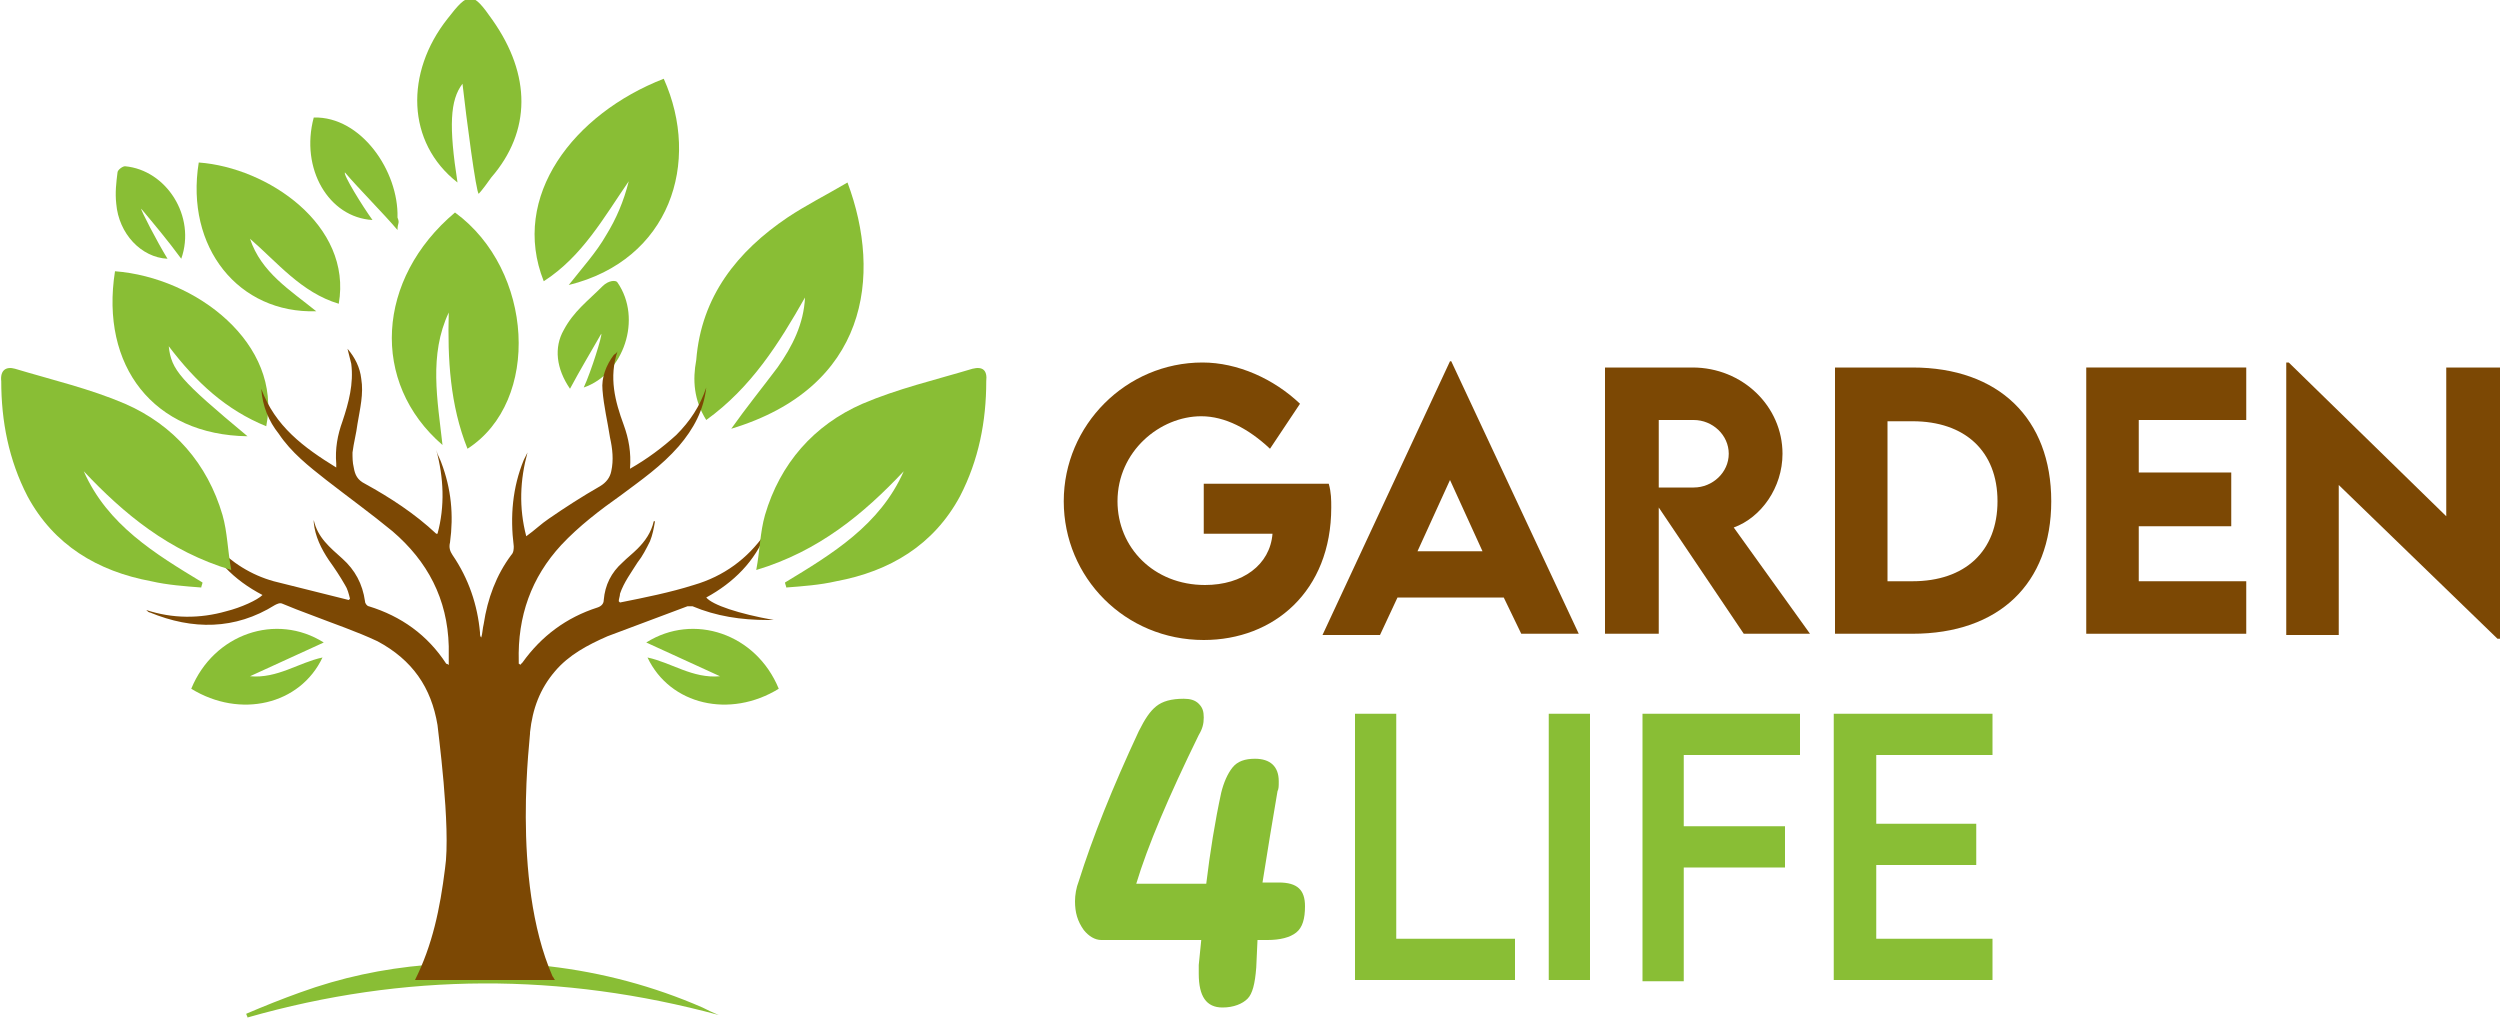 <?xml version="1.0" encoding="UTF-8"?>
<!-- Generator: $$$/GeneralStr/196=Adobe Illustrator 27.6.0, SVG Export Plug-In . SVG Version: 6.00 Build 0)  -->
<svg xmlns="http://www.w3.org/2000/svg" xmlns:xlink="http://www.w3.org/1999/xlink" version="1.1" id="Ebene_1" x="0px" y="0px" viewBox="0 0 200 81.4" style="enable-background:new 0 0 200 81.4;" xml:space="preserve">
<style type="text/css">
	.st0{fill:#89BE35;}
	.st1{fill:#7C4804;}
</style>
<path class="st0" d="M56.2,80.6c-3.9-1.7-8-2.8-12.3-3.3c-0.9-0.1-1.2-0.4-1.2-1.2c0-0.7,0-1.3,0-2h-7.5c-0.1,0.8-0.2,1.6-0.2,2.4  c-0.1,0.6-0.4,0.7-0.9,0.7c-3.5,0.3-6.8,1-10.1,2.2c-1.4,0.5-2.9,1.1-4.3,1.7c0,0.1,0.1,0.2,0.1,0.3c12.6-3.6,25.1-3.6,37.7-0.2  C57,81,56.6,80.8,56.2,80.6"></path>
<path class="st0" d="M56.5,33.6c3.6-2.6,5.8-6.1,7.9-9.8c-0.1,2.1-1,3.9-2.2,5.6c-1.2,1.6-2.5,3.2-3.7,4.9  c10.9-3.3,12.1-12.2,9.3-19.7c-1.7,1-3.3,1.8-4.8,2.8c-4,2.7-6.9,6.3-7.3,11.4C55.4,30.4,55.5,32,56.5,33.6"></path>
<path class="st0" d="M19.8,34.9c-5.4-4.5-6.1-5.3-6.3-7.2c2.2,2.9,4.6,5.1,7.8,6.4c1.3-6.6-5.6-11.9-12.1-12.4  C8,29.3,12.3,34.8,19.8,34.9"></path>
<path class="st0" d="M35.4,35.6c-0.4-3.6-1.1-7.2,0.5-10.6c-0.1,3.7,0.1,7.4,1.5,10.9c5.9-3.8,5.3-14.3-1-18.9  C30.1,22.3,29.6,30.6,35.4,35.6"></path>
<path class="st0" d="M50.3,14.5c-0.4,1.6-1,3-1.8,4.3c-0.8,1.4-1.9,2.6-3,4c8.1-2,10.6-9.8,7.6-16.5c-7.2,2.8-12.3,9.4-9.6,16.2  C46.6,20.5,48.3,17.4,50.3,14.5"></path>
<path class="st0" d="M14.5,20.7c1.2-3.4-1.2-7.1-4.5-7.4c-0.2,0-0.6,0.3-0.6,0.5c-0.1,0.8-0.2,1.6-0.1,2.5c0.2,2.4,2,4.3,4.1,4.4  c-0.8-1.3-2.2-4-2.1-4C12.3,17.9,13.4,19.2,14.5,20.7"></path>
<path class="st0" d="M25.3,24.9c-2.1-1.7-4.4-3.1-5.3-5.8c2.2,1.9,4.1,4.3,7.1,5.2c1.1-6.3-5.7-10.9-11.2-11.3  C14.8,19.8,19.1,25.1,25.3,24.9"></path>
<path class="st0" d="M36.6,14.6C35.9,10.1,36,8,37,6.7c0.3,2.7,1.1,8.8,1.3,8.8c0.2-0.2,0.8-1,1-1.3c3.2-3.7,3.2-8.2,0.1-12.6  c-1.6-2.3-1.9-2.3-3.6-0.1C32.4,5.8,32.5,11.4,36.6,14.6"></path>
<path class="st0" d="M62.3,55.1c-1.8-4.4-6.8-6.1-10.6-3.7c2,0.9,3.9,1.8,5.9,2.7c-2.2,0.2-3.9-1.1-5.8-1.5  C53.6,56.4,58.4,57.5,62.3,55.1"></path>
<path class="st0" d="M15.3,55.1c1.8-4.4,6.8-6.1,10.6-3.7c-2,0.9-3.9,1.8-5.9,2.7c2.2,0.2,3.9-1.1,5.8-1.5  C24,56.4,19.2,57.5,15.3,55.1"></path>
<path class="st0" d="M49.4,22.6c-0.1-0.2-0.7-0.2-1.2,0.3c-1.2,1.2-2.3,2-3.1,3.5c-0.8,1.4-0.6,3.1,0.5,4.7c0.8-1.5,1.7-3,2.5-4.4  c0.1,0.1-0.8,3-1.4,4.3C49.9,29.9,51.4,25.5,49.4,22.6"></path>
<path class="st0" d="M29.8,17.6c-0.8-1.1-2.4-3.7-2.2-3.8c1.1,1.3,3.1,3.3,4.2,4.6c0-0.6,0.2-0.5,0-1c0.1-3.7-2.9-8.1-6.7-8  C24,13.5,26.3,17.4,29.8,17.6"></path>
<path class="st1" d="M56.5,47.8c2.2-1.2,3.9-2.9,4.8-5.2c-0.1,0-0.1,0-0.1,0.1c-1.4,2-3.3,3.4-5.7,4.1c-1.9,0.6-3.9,1-5.9,1.4  c0,0,0,0-0.1-0.1c0-0.2,0.1-0.4,0.1-0.6c0.3-0.9,0.9-1.7,1.4-2.5c0.4-0.5,0.7-1.1,1-1.7c0.2-0.5,0.3-1,0.4-1.6c0,0-0.1,0-0.1,0  c-0.2,0.9-0.7,1.6-1.3,2.2c-0.4,0.4-0.8,0.7-1.2,1.1c-0.9,0.8-1.4,1.8-1.5,3c0,0.3-0.2,0.5-0.5,0.6c-2.5,0.8-4.5,2.3-6,4.4  c-0.1,0.1-0.1,0.1-0.2,0.2c0-0.1-0.1-0.1-0.1-0.1c0-0.1,0-0.1,0-0.2c-0.1-3.6,1-6.7,3.4-9.3c1.4-1.5,3.1-2.8,4.8-4  c1.6-1.2,3.2-2.3,4.6-3.9c1.2-1.4,2-2.9,2.2-4.7c-0.5,1.5-1.3,2.7-2.4,3.8c-1.1,1-2.3,1.9-3.7,2.7c0.1-1.3-0.1-2.4-0.5-3.5  c-0.7-1.9-1.2-3.8-0.5-5.9c-0.1,0.2-0.2,0.2-0.3,0.3c-0.6,0.8-1,1.8-0.9,2.8c0.1,1.3,0.4,2.5,0.6,3.8c0.2,0.9,0.3,1.8,0.1,2.7  c-0.1,0.5-0.4,0.9-0.9,1.2c-1.4,0.8-2.8,1.7-4.1,2.6c-0.6,0.4-1.1,0.9-1.8,1.4c-0.6-2.3-0.5-4.5,0.1-6.7c-0.1,0.2-0.2,0.4-0.3,0.6  c-0.9,2.2-1.1,4.5-0.8,6.9c0,0.2,0,0.5-0.2,0.7c-1.2,1.6-1.9,3.5-2.2,5.5c-0.1,0.4-0.1,0.8-0.2,1.1c-0.1-0.1-0.1-0.2-0.1-0.4  c-0.2-2.2-0.9-4.3-2.2-6.2c-0.2-0.3-0.3-0.6-0.2-1c0.3-2.2,0.1-4.3-0.7-6.4c-0.1-0.3-0.3-0.6-0.4-1c0.6,2.2,0.7,4.5,0.1,6.7  c-0.1,0-0.1,0-0.1,0c-1.7-1.6-3.7-2.9-5.7-4c-0.6-0.3-0.8-0.7-0.9-1.3c-0.1-0.4-0.1-0.8-0.1-1.2c0.1-0.8,0.3-1.5,0.4-2.3  c0.2-1.2,0.5-2.4,0.3-3.6c-0.1-0.9-0.5-1.7-1.1-2.4c0.1,0.4,0.2,0.8,0.3,1.2c0.2,1.6-0.2,3.1-0.7,4.6c-0.4,1.1-0.6,2.2-0.5,3.4  c0,0.1,0,0.2,0,0.3c-2.6-1.6-4.9-3.3-6-6.3c0.1,1.4,0.6,2.6,1.4,3.6c1,1.5,2.4,2.6,3.8,3.7c1.8,1.4,3.6,2.7,5.3,4.1  c2.8,2.4,4.4,5.4,4.5,9.2c0,0.5,0,0.9,0,1.5c-0.1-0.1-0.2-0.1-0.2-0.1c-1.5-2.3-3.6-3.8-6.2-4.6c-0.1,0-0.3-0.2-0.3-0.4  c-0.2-1.4-0.8-2.5-1.8-3.4c-1-0.9-2-1.7-2.3-3.1c0,0.1,0,0.2,0,0.2c0.1,1.1,0.6,2.1,1.2,3c0.5,0.7,0.9,1.3,1.3,2  c0.2,0.3,0.3,0.7,0.4,1.1c0,0-0.1,0.1-0.1,0.1c-2-0.5-4-1-6-1.5c-1.8-0.5-3.4-1.5-4.7-2.9c-0.4-0.4-0.8-0.9-1.1-1.3  c0.9,2.4,2.6,4.1,4.9,5.3c-0.4,0.4-1.7,1-2.9,1.3c-2.1,0.6-4.3,0.6-6.4-0.1c0.1,0.1,0.2,0.2,0.3,0.2c3.4,1.4,6.8,1.4,10-0.6  c0.2-0.1,0.4-0.2,0.6-0.1c0.7,0.3,1.5,0.6,2.3,0.9c1.8,0.7,3.6,1.3,5.3,2.1C33,52.8,34.5,55,35,58c0,0.2,1.1,8.2,0.6,11.5  c-0.4,3.2-1,6.1-2.4,8.9h11.2c-0.1-0.1-0.1-0.2-0.2-0.3c-3.4-7.8-1.7-19.6-1.8-19.5c0.2-1.9,0.8-3.5,2-4.9c1.1-1.3,2.6-2.1,4.2-2.8  c2.1-0.8,4.3-1.6,6.4-2.4c0.1,0,0.3,0,0.4,0c1.9,0.8,3.9,1.1,6,1.1c0.2,0,0.3,0,0.5,0C59.1,49.1,57,48.4,56.5,47.8"></path>
<path class="st0" d="M1.2,29.5c3,0.9,6,1.6,8.8,2.8c3.9,1.7,6.6,4.8,7.8,8.9c0.4,1.4,0.4,2.8,0.7,4.4c-5-1.5-8.6-4.5-11.8-7.9  c1.9,4.3,5.7,6.6,9.5,8.9c0,0.1-0.1,0.3-0.1,0.4c-1.3-0.1-2.7-0.2-4-0.5c-4.3-0.8-7.8-2.9-9.9-6.8c-1.5-2.9-2.1-6-2.1-9.2  C0,29.6,0.5,29.3,1.2,29.5"></path>
<path class="st0" d="M77.8,29.5c-3,0.9-6,1.6-8.8,2.8c-3.9,1.7-6.6,4.8-7.8,8.9c-0.4,1.4-0.4,2.8-0.7,4.4c5-1.5,8.6-4.5,11.8-7.9  c-1.9,4.3-5.7,6.6-9.5,8.9c0,0.1,0.1,0.3,0.1,0.4c1.3-0.1,2.7-0.2,4-0.5c4.3-0.8,7.8-2.9,9.9-6.8c1.5-2.9,2.1-6,2.1-9.2  C79,29.6,78.6,29.3,77.8,29.5"></path>
<path class="st1" d="M106.5,40.6c0,6.7-4.6,10.6-10.2,10.6c-6.3,0-11.2-5-11.2-11.1c0-6.1,5-11.1,11.1-11.1c2.8,0,5.7,1.3,7.8,3.3  l-2.4,3.6c-1.7-1.6-3.6-2.6-5.5-2.6c-3.3,0-6.7,2.8-6.7,6.8c0,3.7,2.9,6.7,7,6.7c3,0,5.2-1.6,5.4-4.1h-5.5v-4h10  C106.5,39.4,106.5,40,106.5,40.6"></path>
<path class="st1" d="M118.6,44.1L118.6,44.1l-2.6-5.7l-2.6,5.7H118.6z M120.3,47.8h-8.5l-1.4,3h-4.6L116,28.9h0.1l10.2,21.8h-4.6  L120.3,47.8z"></path>
<path class="st1" d="M132.7,39L132.7,39l2.8,0c1.5,0,2.8-1.2,2.8-2.7c0-1.5-1.3-2.7-2.8-2.7h-2.8V39z M139.5,50.7l-6.8-10.1v10.1  h-4.3l0-21.3h7c4,0,7.2,3.1,7.2,6.9c0,2.7-1.7,5.1-3.9,5.9l6.1,8.5H139.5z"></path>
<path class="st1" d="M159.8,40.1L159.8,40.1c0-4-2.6-6.4-6.8-6.4H151v12.8h2C157.2,46.5,159.8,44.1,159.8,40.1 M164.1,40.1  c0,6.6-4.2,10.6-11.1,10.6h-6.2V29.4l6.2,0C159.9,29.4,164.1,33.5,164.1,40.1z"></path>
<polygon class="st1" points="171.1,33.6 171.1,37.8 178.5,37.8 178.5,42.1 171.1,42.1 171.1,46.5 179.7,46.5 179.7,50.7 166.9,50.7   166.9,29.4 179.7,29.4 179.7,33.6 "></polygon>
<polygon class="st1" points="200,29.4 200,51.1 199.8,51.1 187.1,38.8 187.1,50.8 182.9,50.8 182.9,29 183.1,29 195.7,41.3   195.7,29.4 "></polygon>
<polygon class="st0" points="121.2,75.1 121.2,78.4 108.4,78.4 108.4,57.1 111.7,57.1 111.7,75.1 "></polygon>
<rect x="123.9" y="57.1" class="st0" width="3.3" height="21.3"></rect>
<polygon class="st0" points="134.7,60.4 134.7,66.1 142.8,66.1 142.8,69.4 134.7,69.4 134.7,78.5 131.4,78.5 131.4,57.1 144,57.1   144,60.4 "></polygon>
<polygon class="st0" points="150.1,60.4 150.1,65.9 158.1,65.9 158.1,69.2 150.1,69.2 150.1,75.1 159.4,75.1 159.4,78.4 146.7,78.4   146.7,57.1 159.4,57.1 159.4,60.4 "></polygon>
<g>
	<path class="st0" d="M104.4,72.5c0,1-0.2,1.7-0.7,2.1c-0.5,0.4-1.3,0.6-2.3,0.6h-0.8l-0.1,2.2c-0.1,1.3-0.3,2.1-0.7,2.5   c-0.4,0.4-1.1,0.7-2,0.7c-1.3,0-1.9-0.9-1.9-2.7c0-0.3,0-0.5,0-0.7l0.2-2c-3.5,0-6.2,0-8,0c-0.5,0-1-0.3-1.4-0.8   C86.2,73.7,86,73,86,72.1c0-0.5,0.1-1.1,0.3-1.6c1.1-3.5,2.7-7.5,4.8-12c0.5-1,0.9-1.6,1.4-2c0.5-0.4,1.2-0.6,2.2-0.6   c0.5,0,0.9,0.1,1.2,0.4c0.3,0.3,0.4,0.6,0.4,1.1c0,0.5-0.1,0.9-0.4,1.4c-2.4,4.9-4.1,8.9-5,11.9h5.6c0.3-2.5,0.7-5,1.2-7.3   c0.2-0.8,0.5-1.5,0.9-2c0.4-0.5,1-0.7,1.8-0.7c1.2,0,1.9,0.6,1.9,1.8c0,0.4,0,0.6-0.1,0.8c-0.4,2.3-0.8,4.8-1.2,7.3h1.3   C103.8,70.6,104.4,71.2,104.4,72.5z"></path>
</g>
</svg>
